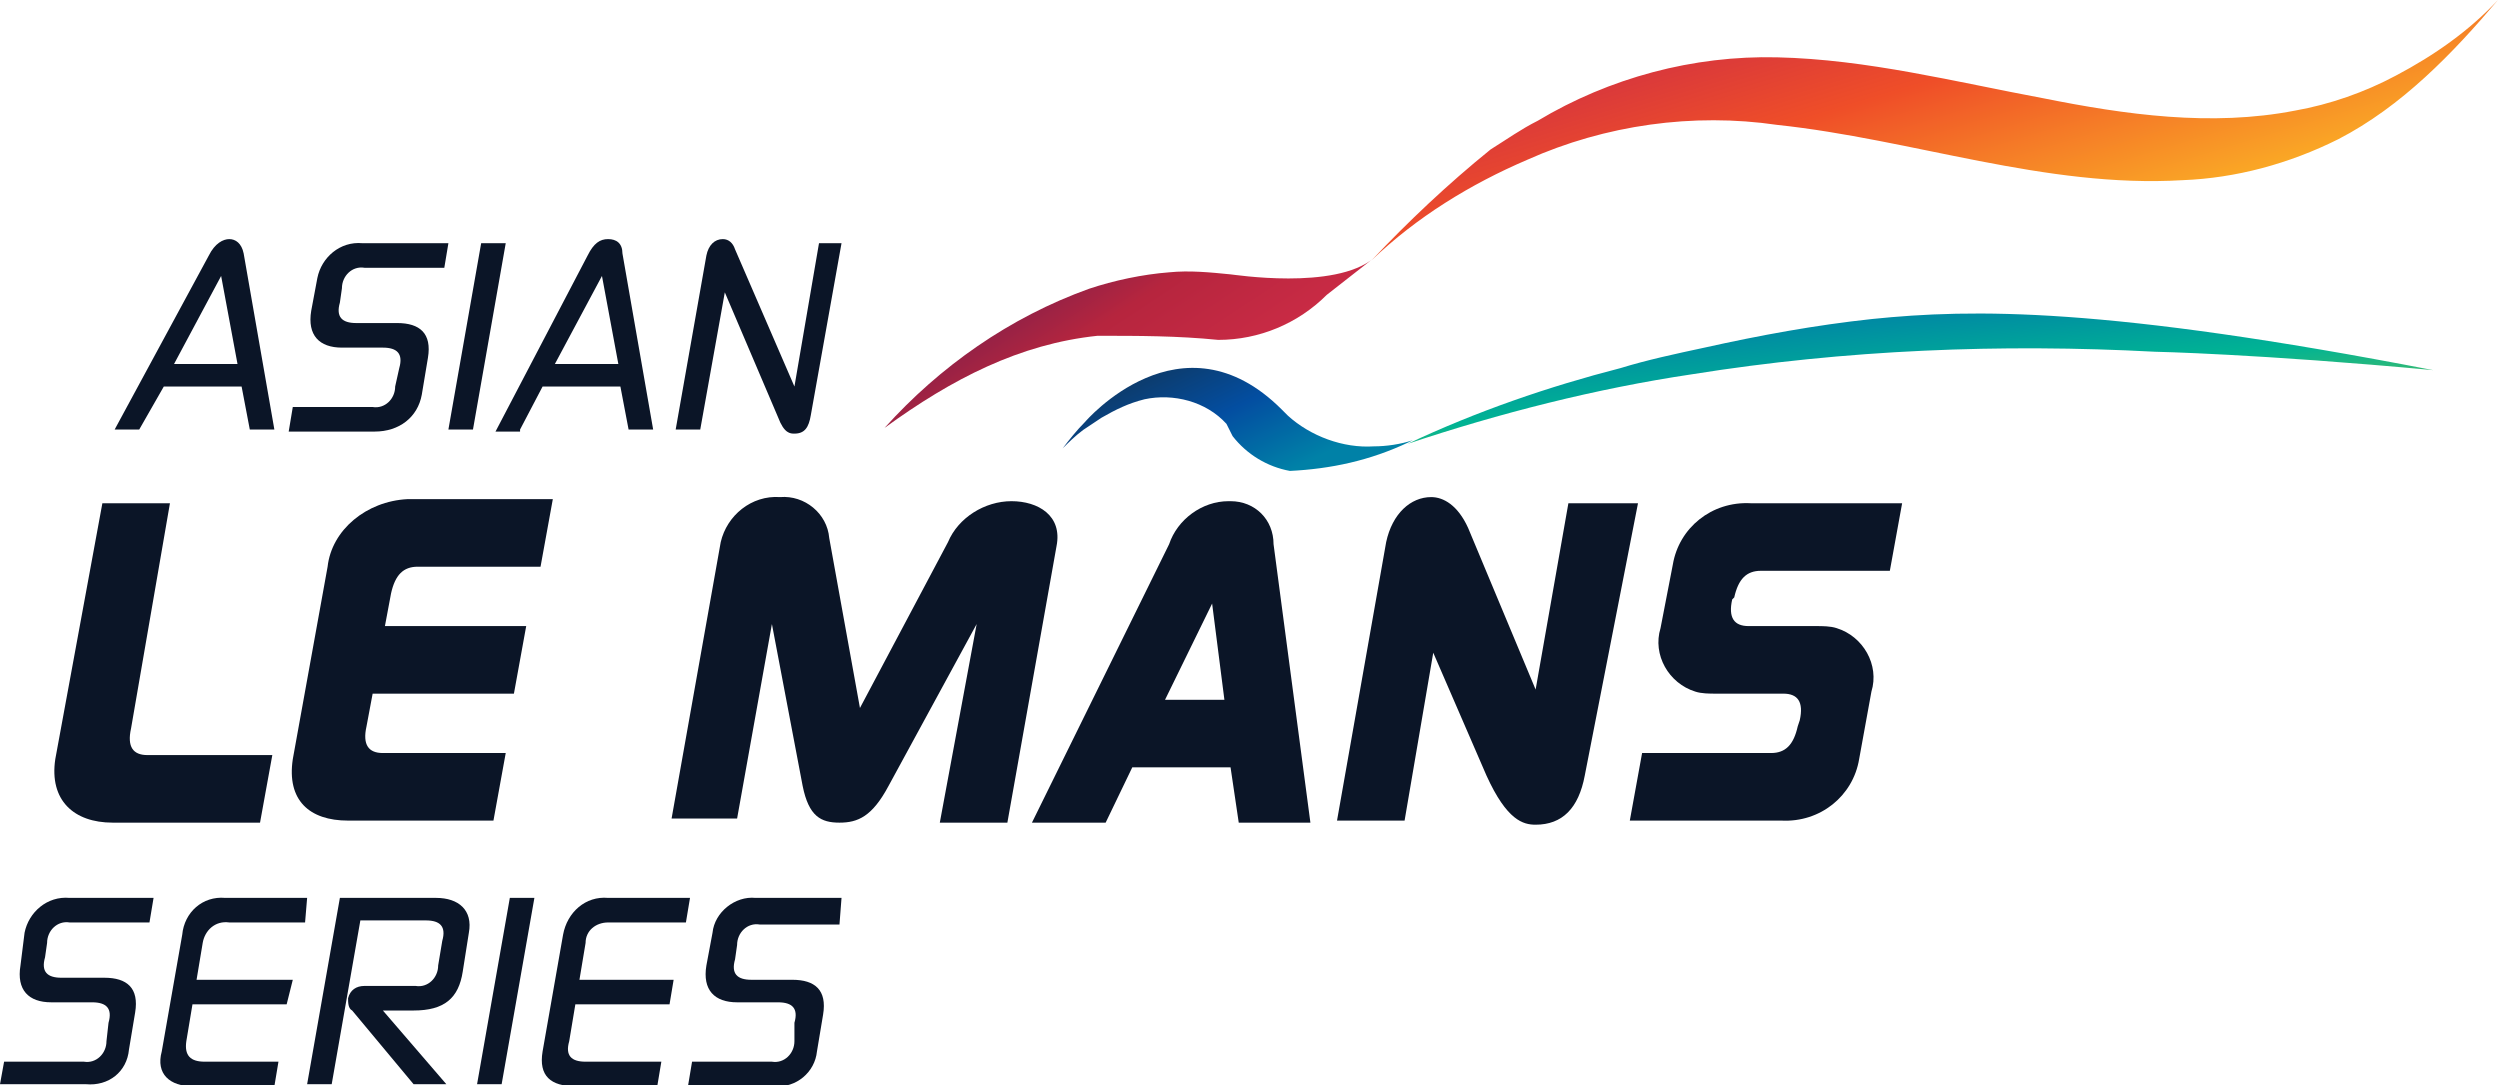 <svg xmlns="http://www.w3.org/2000/svg" xmlns:xlink="http://www.w3.org/1999/xlink" id="Layer_1" x="0px" y="0px" viewBox="0 0 122.1 53" style="enable-background:new 0 0 122.1 53;" xml:space="preserve"><style type="text/css">	.st0{fill:url(#Path_1_1_);}	.st1{fill:url(#Path_3_1_);}	.st2{fill:url(#Path_4_1_);}	.st3{fill:url(#Path_5_1_);}	.st4{fill:#0B1527;}</style><g id="asianLMS_series-gradient" transform="translate(0 0)">			<linearGradient id="Path_1_1_" gradientUnits="userSpaceOnUse" x1="64.989" y1="-2.711" x2="65.919" y2="-3.42" gradientTransform="matrix(55.005 0 0 -12.73 -3505.734 -32.655)">		<stop offset="0.1" style="stop-color:#CD2C46"></stop>		<stop offset="0.4" style="stop-color:#EF4E28"></stop>		<stop offset="0.581" style="stop-color:#F57B27"></stop>		<stop offset="0.8" style="stop-color:#FBAE25"></stop>	</linearGradient>	<path id="Path_1" class="st0" d="M117,3.7c-1.5,0.8-3.2,1.4-4.9,1.7c-4.1,0.8-8.3,0.2-12.3-0.6c-4.3-0.8-8.6-1.9-13-2  c-4.1-0.1-8.2,1-11.7,3.1c-0.8,0.4-1.5,0.9-2.3,1.4c-2.1,1.7-4,3.5-5.8,5.4c2.2-2.1,4.8-3.7,7.6-4.9c3.8-1.7,8.1-2.3,12.2-1.7  c6.6,0.7,13.1,3.1,19.8,2.7c2.6-0.1,5.2-0.8,7.6-2c3.1-1.6,5.6-4.2,7.8-6.8C120.6,1.5,118.9,2.7,117,3.7z"></path>			<linearGradient id="Path_3_1_" gradientUnits="userSpaceOnUse" x1="74.954" y1="-47.978" x2="75.92" y2="-48.557" gradientTransform="matrix(16.982 0 0 -4.987 -1220.497 -219.823)">		<stop offset="0" style="stop-color:#0E3863"></stop>		<stop offset="0.4" style="stop-color:#034EA1"></stop>		<stop offset="0.8" style="stop-color:#0081A7"></stop>	</linearGradient>	<path id="Path_3" class="st1" d="M60.2,21.3c0.7,0.9,1.7,1.5,2.8,1.7c2-0.1,3.9-0.5,5.8-1.4l0.2-0.1c-0.6,0.2-1.3,0.3-1.9,0.3  c-1.5,0.1-3.1-0.5-4.2-1.5L62.6,20l0,0c-4.9-4.9-9.6,0.6-9.6,0.6c-0.4,0.4-0.8,0.9-1.1,1.3c0.3-0.3,0.6-0.6,1-0.9  c0.3-0.2,0.6-0.4,0.9-0.6c0.7-0.4,1.3-0.7,2.1-0.9c1.4-0.3,3,0.1,4,1.2"></path>	<g id="Group_1" transform="translate(68.743 15.279)">					<linearGradient id="Path_4_1_" gradientUnits="userSpaceOnUse" x1="-3.33" y1="-46.744" x2="-2.372" y2="-48.068" gradientTransform="matrix(50.072 0 0 -6.389 167.743 -298.306)">			<stop offset="0.1" style="stop-color:#0081A7"></stop>			<stop offset="0.403" style="stop-color:#00B394"></stop>			<stop offset="0.646" style="stop-color:#58BE5E"></stop>			<stop offset="0.8" style="stop-color:#8BC53F"></stop>		</linearGradient>		<path id="Path_4" class="st2" d="M22.7,0.3c-2.8,0.3-5.5,0.8-8.2,1.4c-1.4,0.3-2.8,0.6-4.1,1C6.9,3.6,3.4,4.8,0,6.4   C4.5,4.9,9.2,3.7,13.9,3c7.5-1.2,15.1-1.5,22.6-1.1c0,0,5,0.1,13.6,0.9C34.1-0.3,27.6-0.2,22.7,0.3z"></path>	</g>			<linearGradient id="Path_5_1_" gradientUnits="userSpaceOnUse" x1="70.756" y1="-18.8" x2="71.667" y2="-19.269" gradientTransform="matrix(23.993 0 0 -8.216 -1653.48 -139.564)">		<stop offset="0" style="stop-color:#691D50"></stop>		<stop offset="0.4" style="stop-color:#B6253E"></stop>		<stop offset="0.8" style="stop-color:#CD2C46"></stop>	</linearGradient>	<path id="Path_5" class="st3" d="M60.1,13.4c-1-0.1-2-0.2-3-0.1c-1.3,0.1-2.7,0.4-3.9,0.8c-3.9,1.4-7.3,3.8-10,6.8  c3.3-2.4,6.6-4.1,10.4-4.5c2,0,3.9,0,5.9,0.2c2,0,3.9-0.8,5.3-2.2l2.3-1.8C65.2,14.2,60.2,13.4,60.1,13.4z"></path>	<g id="Group_3" transform="translate(0 11.678)">		<g id="Group_2" transform="translate(0 32.175)">			<path id="Path_6" class="st4" d="M1.2,1.7L1,3.3C0.8,4.5,1.4,5.1,2.5,5.1h2c0.7,0,1,0.3,0.8,1L5.2,7c0,0.6-0.5,1.1-1.1,1    c0,0,0,0-0.1,0H0.2L0,9.1h4.2c1.1,0.1,2-0.6,2.1-1.7l0.3-1.8c0.2-1.2-0.4-1.7-1.5-1.7H3c-0.7,0-1-0.3-0.8-1l0.1-0.7    c0-0.6,0.5-1.1,1.1-1c0,0,0.1,0,0.1,0h3.8L7.5,0H3.4C2.3-0.1,1.4,0.7,1.2,1.7z"></path>			<path id="Path_7" class="st4" d="M11.2,1.2h3.7L15,0h-4C9.9-0.1,9,0.7,8.9,1.8l-1,5.7C7.6,8.6,8.3,9.2,9.4,9.2h4L13.6,8H10    C9.3,8,9,7.7,9.1,7l0.3-1.8h4.6L14.3,4H9.6l0.3-1.8C10,1.6,10.5,1.1,11.2,1.2C11.1,1.2,11.1,1.2,11.2,1.2z"></path>			<path id="Path_8" class="st4" d="M21.3,0h-4.7L15,9.1h1.2l1.4-8h3.2c0.7,0,1,0.3,0.8,1l-0.2,1.2c0,0.6-0.5,1.1-1.1,1    c0,0-0.1,0-0.1,0h-2.4c-0.4,0-0.7,0.2-0.8,0.6c0,0.2,0,0.5,0.2,0.6l3,3.6h1.6l-3.1-3.6h1.5c1.5,0,2.2-0.6,2.4-1.9l0.3-1.9    C23.1,0.6,22.4,0,21.3,0z"></path>			<path id="Path_9" class="st4" d="M23.3,9.1h1.2L26.1,0h-1.2L23.3,9.1z"></path>			<path id="Path_10" class="st4" d="M29.8,1.2h3.7L33.7,0h-4c-1.1-0.1-2,0.7-2.2,1.8l-1,5.7c-0.2,1.2,0.4,1.7,1.6,1.7h4L32.3,8    h-3.7c-0.7,0-1-0.3-0.8-1l0.3-1.8h4.6L32.9,4h-4.6l0.3-1.8c0-0.6,0.5-1,1.1-1C29.8,1.2,29.8,1.2,29.8,1.2z"></path>			<path id="Path_11" class="st4" d="M34.8,1.7l-0.3,1.6c-0.2,1.2,0.4,1.8,1.5,1.8h2c0.7,0,1,0.3,0.8,1L38.8,7c0,0.6-0.5,1.1-1.1,1    c0,0,0,0-0.1,0h-3.8l-0.2,1.2h4.2c1.1,0.1,2-0.7,2.1-1.7l0.3-1.8c0.2-1.2-0.4-1.7-1.5-1.7h-2c-0.7,0-1-0.3-0.8-1l0.1-0.7    c0-0.6,0.5-1.1,1.1-1c0,0,0.1,0,0.1,0h3.8L41.1,0h-4.2C35.9-0.1,34.9,0.7,34.8,1.7z"></path>		</g>		<path id="Path_12" class="st4" d="M5.5,28.5h7.2l0.6-3.3H7.2c-0.7,0-1-0.4-0.8-1.3l1.9-11H5L2.7,25.4C2.4,27.4,3.6,28.5,5.5,28.5z   "></path>		<path id="Path_13" class="st4" d="M16,16l-1.7,9.4c-0.3,2,0.8,3,2.7,3h7.1l0.6-3.3h-6c-0.7,0-1-0.4-0.8-1.3l0.3-1.6h6.9l0.6-3.3   h-6.9l0.3-1.6c0.2-0.9,0.6-1.3,1.3-1.3h6l0.6-3.3h-7.1C17.9,12.8,16.2,14.2,16,16z"></path>		<path id="Path_14" class="st4" d="M45.9,28.5h3.3l2.4-13.5c0.3-1.5-0.9-2.2-2.2-2.2c-1.3,0-2.6,0.8-3.1,2L42,22.9l-1.5-8.3   c-0.1-1.2-1.2-2.1-2.4-2c-1.4-0.1-2.6,0.9-2.9,2.2l-2.4,13.5H36l1.7-9.5l1.5,7.9c0.3,1.5,0.9,1.8,1.8,1.8s1.6-0.3,2.4-1.8l4.3-7.9   L45.9,28.5z"></path>		<path id="Path_15" class="st4" d="M54,28.5l1.3-2.7h4.8l0.4,2.7h3.5l-1.8-13.6c0-1.2-0.9-2.1-2.1-2.1c0,0-0.1,0-0.1,0   c-1.3,0-2.5,0.9-2.9,2.1l-6.7,13.6L54,28.5z M59.2,17.8l0.6,4.7h-2.9L59.2,17.8z"></path>		<path id="Path_16" class="st4" d="M76.6,12.9L75,22l-3.3-7.9c-0.5-1.1-1.2-1.5-1.8-1.5c-1,0-1.9,0.8-2.2,2.2l-2.4,13.6h3.3   l1.4-8.2l2.6,6c1,2.2,1.8,2.4,2.4,2.4c1.3,0,2.1-0.8,2.4-2.4L80,12.9L76.6,12.9L76.6,12.9z"></path>		<path id="Path_17" class="st4" d="M84.7,17.5c0.2-0.9,0.6-1.3,1.3-1.3h6.3l0.6-3.3h-7.4c-1.9-0.1-3.5,1.2-3.8,3L81.1,19   c-0.4,1.3,0.4,2.7,1.7,3.1c0.3,0.1,0.7,0.1,1,0.1h3.3c0.7,0,1,0.4,0.8,1.3l-0.1,0.3c-0.2,0.9-0.6,1.3-1.3,1.3h-6.3l-0.6,3.3h7.4   c1.9,0.1,3.5-1.2,3.8-3l0.6-3.3c0.4-1.3-0.4-2.7-1.7-3.1c-0.3-0.1-0.7-0.1-1-0.1h-3.3c-0.7,0-1-0.4-0.8-1.3L84.7,17.5z"></path>		<path id="Path_18" class="st4" d="M8,7.2h3.8l0.4,2.1h1.2l-1.5-8.6C11.8,0.2,11.5,0,11.2,0s-0.7,0.2-1,0.8L5.6,9.3h1.2L8,7.2z    M10.8,1.8l0.8,4.3H8.5L10.8,1.8z"></path>		<path id="Path_19" class="st4" d="M20.6,7.6l0.3-1.8c0.2-1.2-0.4-1.7-1.5-1.7h-2c-0.7,0-1-0.3-0.8-1l0.1-0.7c0-0.6,0.5-1.1,1.1-1   c0,0,0.1,0,0.1,0h3.8l0.2-1.2h-4.2c-1.1-0.1-2,0.7-2.2,1.7l-0.3,1.6c-0.2,1.2,0.4,1.8,1.5,1.8h2c0.7,0,1,0.3,0.8,1l-0.2,0.9   c0,0.6-0.5,1.1-1.1,1c0,0,0,0-0.1,0h-3.8l-0.2,1.2h4.2C19.5,9.4,20.4,8.7,20.6,7.6z"></path>		<path id="Path_20" class="st4" d="M24.7,0.2h-1.2l-1.6,9.1h1.2L24.7,0.2z"></path>		<path id="Path_21" class="st4" d="M25.4,9.3l1.1-2.1h3.8l0.4,2.1h1.2l-1.5-8.6C30.4,0.2,30.1,0,29.7,0s-0.7,0.2-1,0.8l-4.5,8.6   H25.4z M29.4,1.8l0.8,4.3h-3.1L29.4,1.8z"></path>		<path id="Path_22" class="st4" d="M35.4,2.6L38,8.7c0.3,0.8,0.6,0.8,0.8,0.8c0.5,0,0.7-0.3,0.8-0.9l1.5-8.4H40l-1.2,7l-2.9-6.7   C35.8,0.2,35.6,0,35.3,0c-0.4,0-0.7,0.3-0.8,0.8L33,9.3h1.2L35.4,2.6z"></path>	</g></g></svg>